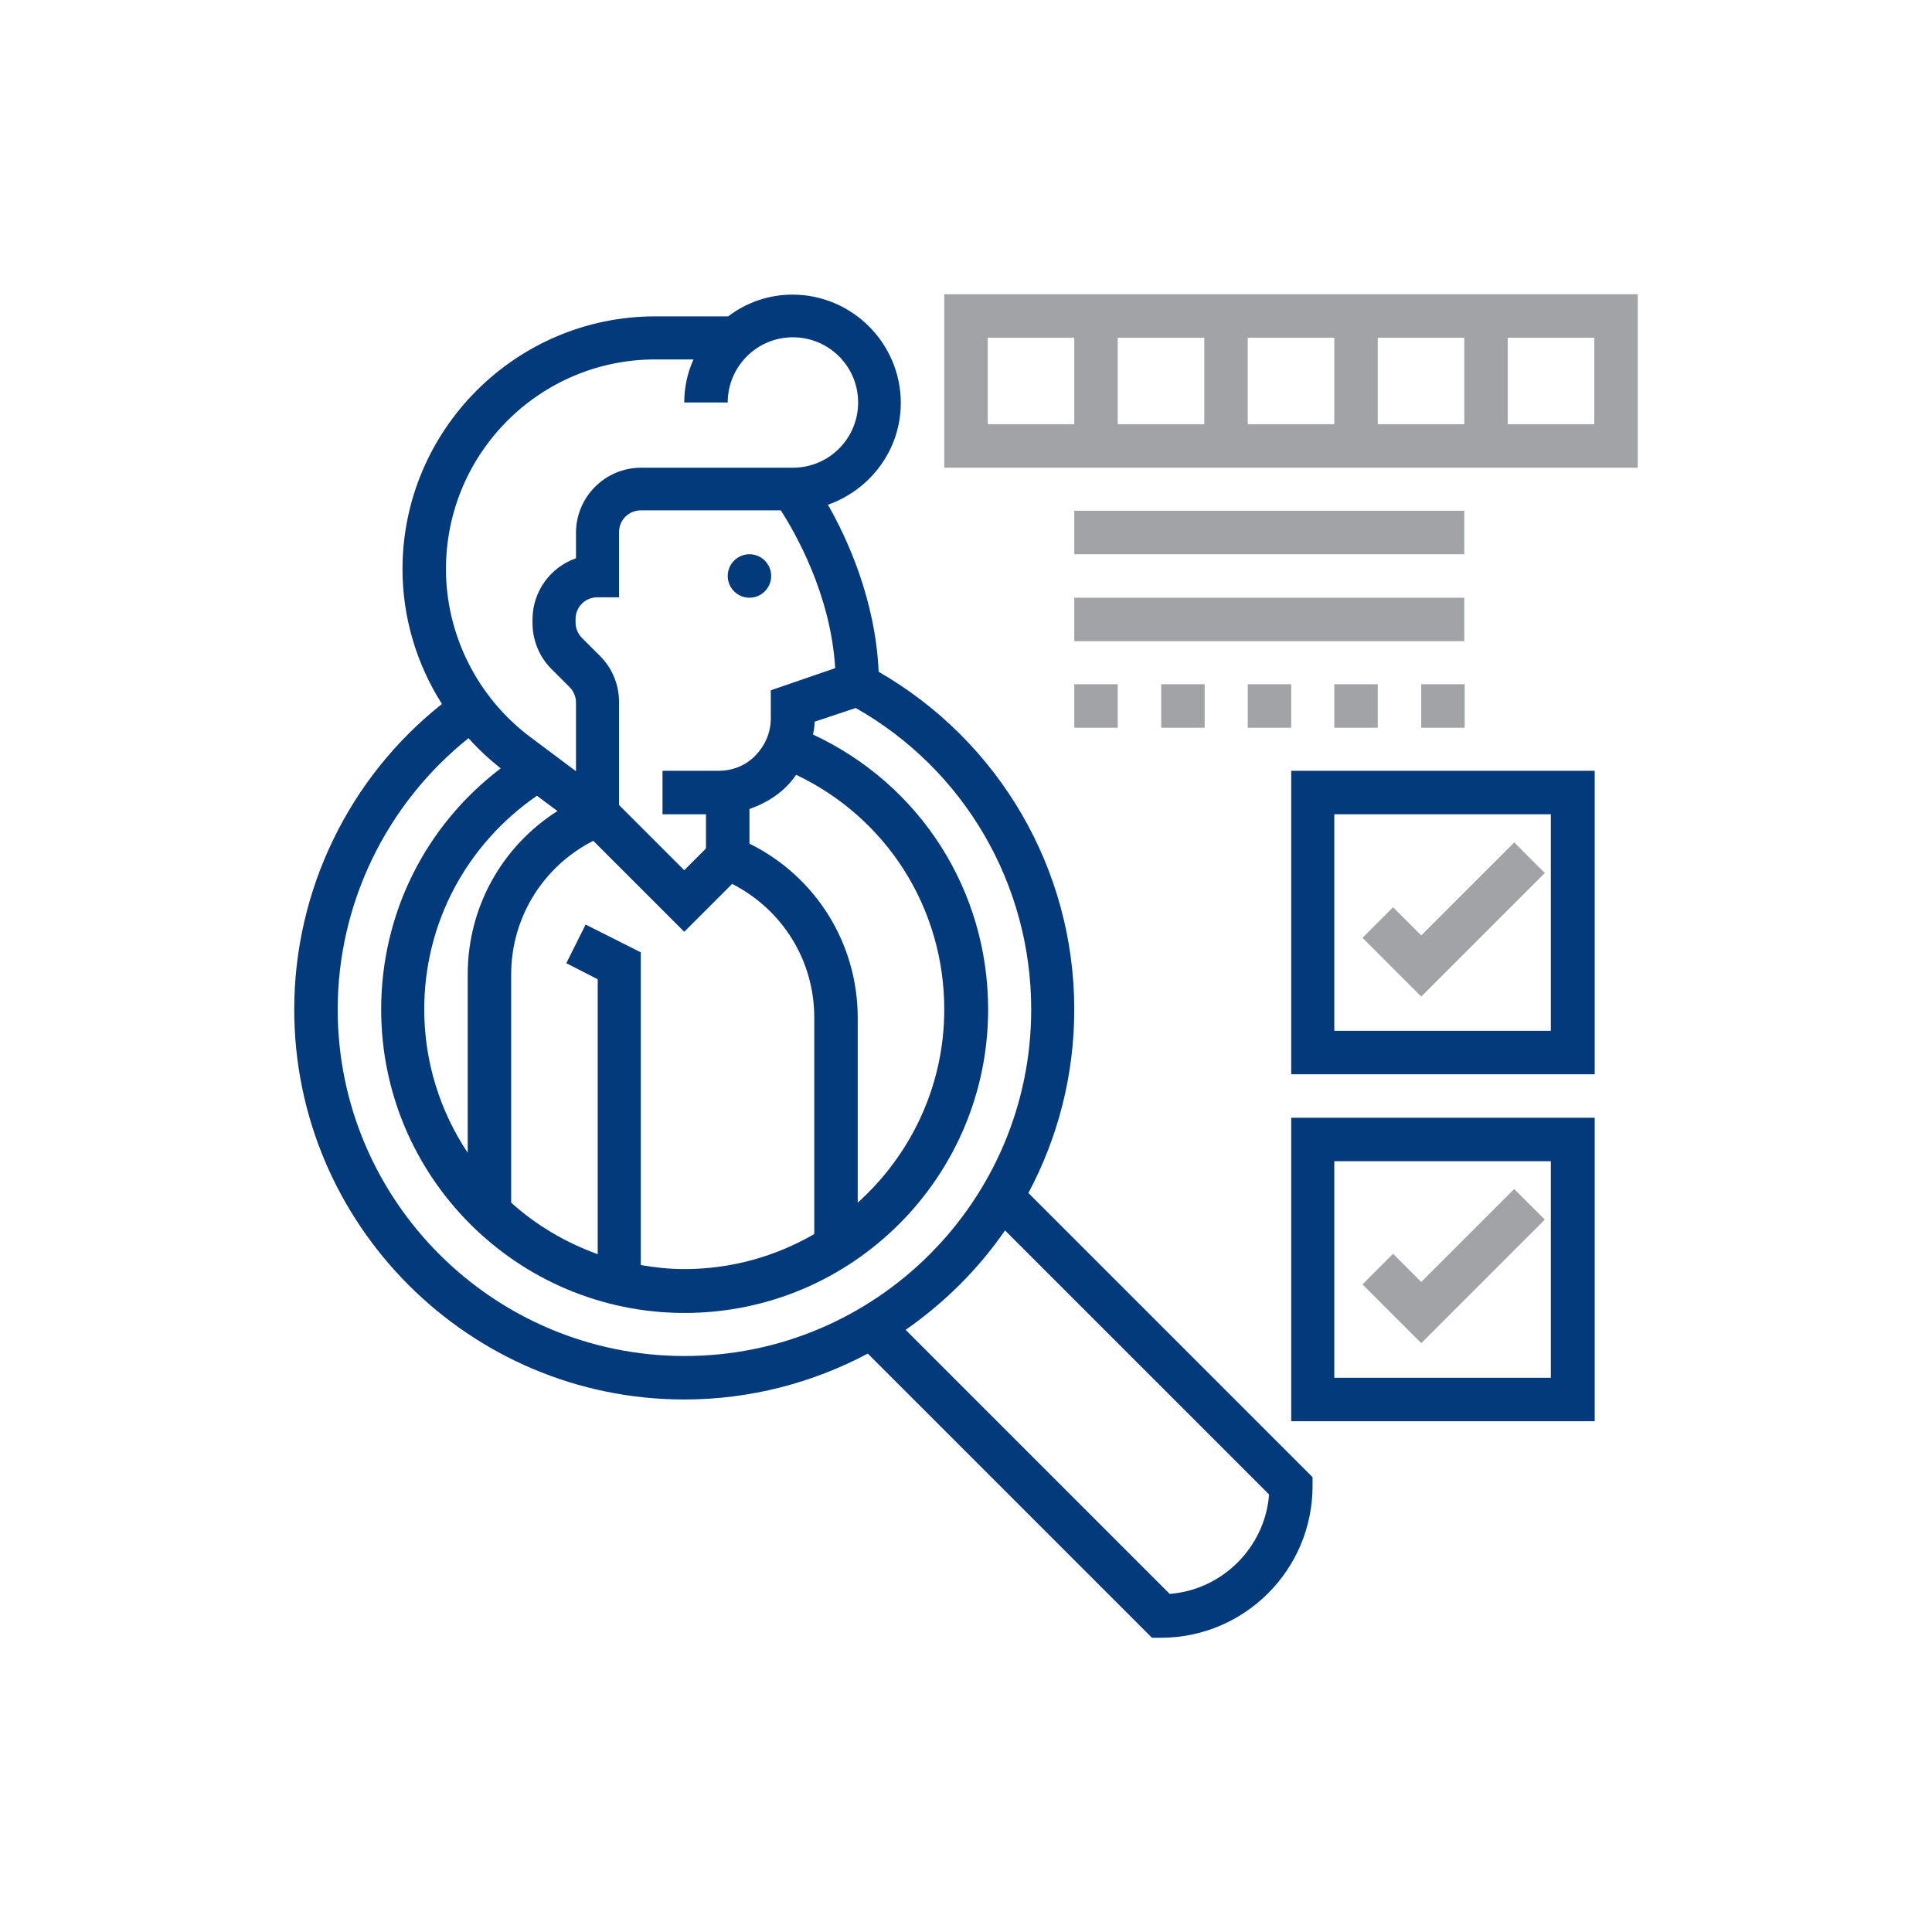 <svg xmlns="http://www.w3.org/2000/svg" xmlns:xlink="http://www.w3.org/1999/xlink" id="Layer_1" x="0px" y="0px" viewBox="0 0 48 48" xml:space="preserve"><g>	<circle fill="#033A7C" cx="18.62" cy="14.31" r="0.54"></circle>	<path fill="#033A7C" d="M26.69,25.08c0-3.48-1.86-6.66-4.86-8.39c-0.08-1.79-0.78-3.31-1.26-4.15c1.05-0.37,1.81-1.36,1.81-2.53   c0-1.48-1.21-2.69-2.69-2.69c-0.6,0-1.15,0.2-1.6,0.54h-1.81c-3.46,0-6.28,2.82-6.28,6.28c0,1.2,0.35,2.36,0.98,3.35   c-2.31,1.83-3.67,4.63-3.67,7.59c0,5.34,4.35,9.69,9.69,9.69c1.65,0,3.2-0.42,4.56-1.14l7.06,7.06h0.22c2.08,0,3.77-1.69,3.77-3.77   V36.7l-7.06-7.06C26.28,28.27,26.69,26.72,26.69,25.08L26.69,25.08z M14.85,24.33v6.83c-0.8-0.29-1.53-0.72-2.15-1.28l0-5.67   c0-1.42,0.8-2.69,2.04-3.32L17,23.15l1.19-1.19c1.25,0.64,2.04,1.9,2.04,3.32v5.38c-0.95,0.55-2.05,0.87-3.23,0.87   c-0.37,0-0.73-0.04-1.08-0.1v-7.77l-1.37-0.69l-0.48,0.96L14.85,24.33z M13.34,19.77l0.51,0.38c-1.37,0.87-2.23,2.38-2.23,4.06   l0,4.43c-0.68-1.02-1.08-2.25-1.08-3.56C10.54,22.93,11.59,20.98,13.34,19.77L13.34,19.77z M18.62,20.96V20.1   c0.34-0.12,0.66-0.3,0.92-0.56c0.09-0.09,0.17-0.19,0.24-0.29c2.25,1.07,3.68,3.31,3.68,5.83c0,1.91-0.84,3.62-2.15,4.8v-4.59   C21.31,23.43,20.26,21.77,18.62,20.96L18.62,20.96z M19.15,17.15v0.7c0,0.35-0.14,0.67-0.38,0.92s-0.57,0.38-0.92,0.38h-1.39v1.08   h1.08v0.85L17,21.62l-1.62-1.62v-2.56c0-0.43-0.17-0.84-0.47-1.14l-0.45-0.45c-0.1-0.1-0.16-0.24-0.16-0.38v-0.09   c0-0.3,0.24-0.54,0.54-0.54h0.54v-1.62c0-0.3,0.24-0.54,0.54-0.54h2.69h0.79c0.35,0.55,1.24,2.08,1.35,3.92L19.15,17.15z    M16.28,8.93h0.95C17.08,9.26,17,9.62,17,10h1.08c0-0.89,0.72-1.62,1.62-1.62c0.89,0,1.62,0.72,1.62,1.62   c0,0.89-0.72,1.62-1.62,1.62h-1.08h-2.69c-0.89,0-1.62,0.72-1.62,1.62v0.63c-0.63,0.22-1.08,0.82-1.08,1.52v0.09   c0,0.43,0.17,0.84,0.47,1.14l0.45,0.45c0.1,0.1,0.16,0.24,0.16,0.38v1.71l-1.15-0.86c-1.3-0.98-2.08-2.53-2.08-4.16   C11.08,11.26,13.41,8.93,16.28,8.93z M8.39,25.08c0-2.63,1.21-5.11,3.25-6.74c0.24,0.27,0.51,0.52,0.8,0.75   c-1.87,1.42-2.97,3.61-2.97,5.99c0,4.16,3.38,7.54,7.54,7.54s7.54-3.38,7.54-7.54c0-2.96-1.69-5.59-4.35-6.83   c0.02-0.11,0.04-0.21,0.04-0.32l1.02-0.34c2.7,1.53,4.36,4.38,4.36,7.49c0,4.75-3.86,8.61-8.61,8.61S8.39,29.83,8.39,25.08z    M31.53,37.13c-0.1,1.31-1.16,2.37-2.47,2.47l-6.56-6.56c0.96-0.67,1.8-1.5,2.47-2.47L31.53,37.13z"></path>	<path fill="#033A7C" d="M32.08,35.31h7.54v-7.54h-7.54V35.31z M33.15,28.85h5.38v5.38h-5.38V28.85z"></path>	<path fill="#033A7C" d="M32.08,26.69h7.54v-7.54h-7.54V26.69z M33.15,20.23h5.38v5.38h-5.38V20.23z"></path></g><g>	<path fill="#A1A3A6" d="M35.31,31.85l-0.7-0.7l-0.76,0.76l1.46,1.46l3.07-3.07l-0.76-0.76L35.31,31.85z"></path>	<path fill="#A1A3A6" d="M35.31,23.24l-0.7-0.7l-0.76,0.76l1.46,1.46l3.07-3.07l-0.76-0.76L35.31,23.24z"></path>	<path fill="#A1A3A6" d="M23.46,7.31v4.31h17.23V7.31H23.46z M31,8.39h2.15v2.15H31V8.39z M29.92,10.54h-2.15V8.39h2.15V10.54z    M34.23,8.39h2.15v2.15h-2.15V8.39z M24.54,8.39h2.15v2.15h-2.15V8.39z M39.61,10.54h-2.15V8.39h2.15V10.54z"></path>	<path fill="#A1A3A6" d="M26.69,12.69h9.69v1.08h-9.69V12.69z"></path>	<path fill="#A1A3A6" d="M26.69,14.85h9.69v1.08h-9.69V14.85z"></path>	<path fill="#A1A3A6" d="M35.31,17h1.08v1.08h-1.08V17z"></path>	<path fill="#A1A3A6" d="M26.69,17h1.08v1.08h-1.08V17z"></path>	<path fill="#A1A3A6" d="M31,17h1.08v1.08H31V17z"></path>	<path fill="#A1A3A6" d="M33.15,17h1.08v1.08h-1.08V17z"></path>	<path fill="#A1A3A6" d="M28.85,17h1.08v1.08h-1.08V17z"></path></g></svg>